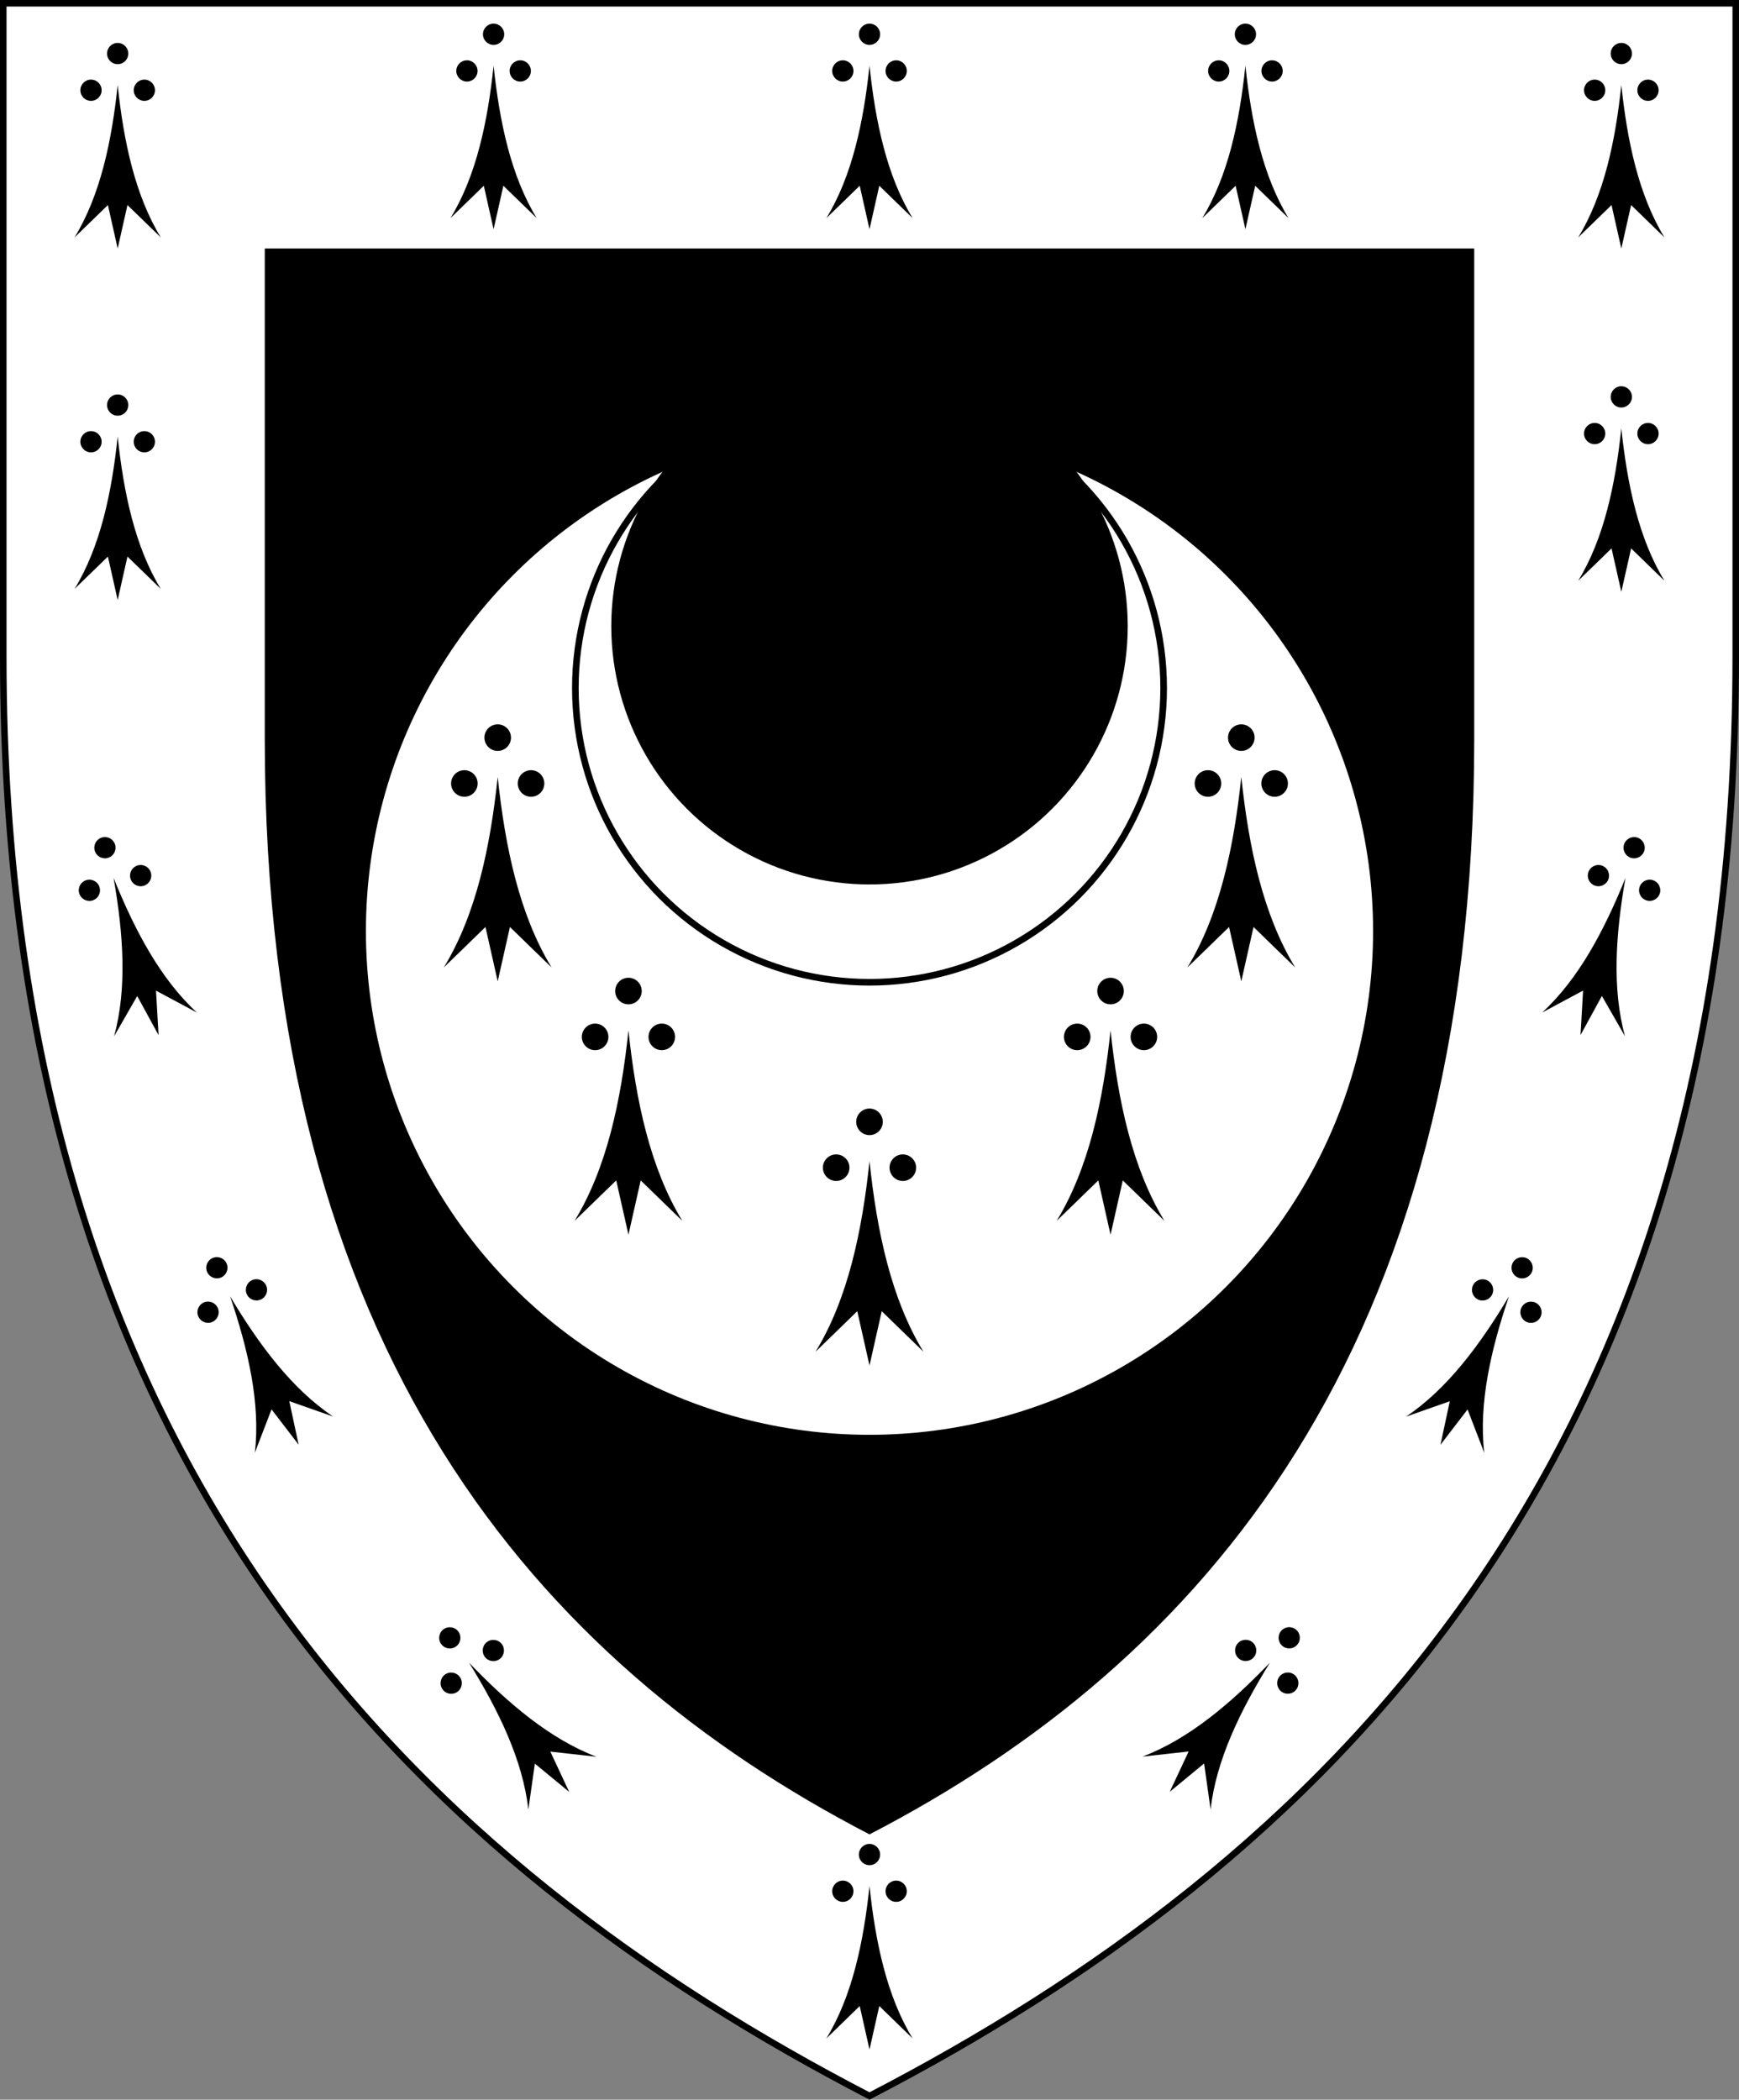 <?xml version="1.0" encoding="UTF-8" standalone="no"?>
<!-- Created with Inkscape (http://www.inkscape.org/) -->

<svg
   xmlns:dc="http://purl.org/dc/elements/1.1/"
   xmlns:cc="http://creativecommons.org/ns#"
   xmlns:rdf="http://www.w3.org/1999/02/22-rdf-syntax-ns#"
   xmlns:svg="http://www.w3.org/2000/svg"
   xmlns="http://www.w3.org/2000/svg"
   xmlns:sodipodi="http://sodipodi.sourceforge.net/DTD/sodipodi-0.dtd"
   xmlns:inkscape="http://www.inkscape.org/namespaces/inkscape"
   version="1.1"
   id="svg815"
   width="1064"
   height="1284.253"
   viewBox="0 0 1064 1284.253"
   sodipodi:docname="Trinity Hall shield.svg"
   inkscape:version="0.92.4 (5da689c313, 2019-01-14)">
  <rect x="0" y="0" width="1064" height="1284.253" fill="#808080" stroke="none"/>
  <defs
     id="defs819" />
  <sodipodi:namedview
     pagecolor="#ffffff"
     bordercolor="#666666"
     borderopacity="1"
     objecttolerance="10"
     gridtolerance="10"
     guidetolerance="10"
     inkscape:pageopacity="0"
     inkscape:pageshadow="2"
     inkscape:window-width="1920"
     inkscape:window-height="1017"
     id="namedview817"
     showgrid="false"
     inkscape:zoom="0.44768835"
     inkscape:cx="436.45131"
     inkscape:cy="677.9909"
     inkscape:window-x="1912"
     inkscape:window-y="-8"
     inkscape:window-maximized="1"
     inkscape:current-layer="svg815"
     inkscape:snap-global="true"
     fit-margin-top="0"
     fit-margin-left="0"
     fit-margin-right="0"
     fit-margin-bottom="0">
    <inkscape:grid
       type="xygrid"
       id="grid825"
       originx="2"
       originy="2.253" />
  </sodipodi:namedview>
  <path
     style="opacity:1;fill:#ffffff;fill-opacity:1;stroke:#000000;stroke-width:4;stroke-linecap:round;stroke-linejoin:miter;stroke-miterlimit:10;stroke-dasharray:none;stroke-dashoffset:0;stroke-opacity:1"
     d="m 2,2 h 1060 v 400 c 0,500 -260,740 -530,880 C 262,1142 2,902 2,402 Z"
     id="rect827"
     inkscape:connector-curvature="0"
     sodipodi:nodetypes="cccccc" />
  <path
     style="opacity:1;fill:#000000;fill-opacity:1;stroke:none;stroke-width:3;stroke-linecap:round;stroke-linejoin:miter;stroke-miterlimit:10;stroke-dasharray:none;stroke-dashoffset:0;stroke-opacity:1"
     d="M 162,152 H 902 V 452 C 902,827 734.5,1017 532,1122 329.5,1017 162,827 162,452 Z"
     id="rect827-3"
     inkscape:connector-curvature="0"
     sodipodi:nodetypes="cccccc" />
  <g
     id="g856"
     style="opacity:1"
     transform="translate(2,-10)">
    <circle
       r="308.118"
       cy="579.481"
       cx="530"
       id="path847"
       style="opacity:1;fill:#ffffff;fill-opacity:1;stroke:none;stroke-width:3.763;stroke-linecap:round;stroke-linejoin:miter;stroke-miterlimit:10;stroke-dasharray:none;stroke-dashoffset:0;stroke-opacity:1" />
    <ellipse
       ry="157.993"
       rx="157.993"
       cy="392.986"
       cx="530"
       id="path849"
       style="opacity:1;fill:#000000;fill-opacity:1;stroke:none;stroke-width:4.013;stroke-linecap:round;stroke-linejoin:miter;stroke-miterlimit:10;stroke-dasharray:none;stroke-dashoffset:0;stroke-opacity:1" />
    <circle
       r="179.972"
       cy="430.832"
       cx="530"
       id="path851"
       style="opacity:1;fill:none;fill-opacity:1;stroke:#000000;stroke-width:4.056;stroke-linecap:round;stroke-linejoin:miter;stroke-miterlimit:10;stroke-dasharray:none;stroke-dashoffset:0;stroke-opacity:1" />
  </g>
  <g
     transform="translate(2,205)"
     id="g931-4">
    <path
       sodipodi:nodetypes="ccccccc"
       inkscape:connector-curvature="0"
       id="path858-1"
       d="M 64.013,135.421 43.618,155.223 C 59.408,129.369 66.382,96.344 70,62 c 3.618,34.344 10.592,67.369 26.382,93.223 L 75.987,135.421 70,162 Z"
       style="fill:#000000;stroke:none;stroke-width:1px;stroke-linecap:butt;stroke-linejoin:miter;stroke-opacity:1" />
    <circle
       r="6.5"
       cy="42.756"
       cx="70"
       id="path890-9"
       style="opacity:1;fill:#000000;fill-opacity:1;stroke:none;stroke-width:4.104;stroke-linecap:round;stroke-linejoin:miter;stroke-miterlimit:10;stroke-dasharray:none;stroke-dashoffset:0;stroke-opacity:1" />
    <g
       transform="translate(-0.131)"
       id="g924-1">
      <circle
         style="opacity:1;fill:#000000;fill-opacity:1;stroke:none;stroke-width:4.104;stroke-linecap:round;stroke-linejoin:miter;stroke-miterlimit:10;stroke-dasharray:none;stroke-dashoffset:0;stroke-opacity:1"
         id="path890-7-1"
         cx="53.815"
         cy="65.189"
         r="6.5" />
      <circle
         style="opacity:1;fill:#000000;fill-opacity:1;stroke:none;stroke-width:4.104;stroke-linecap:round;stroke-linejoin:miter;stroke-miterlimit:10;stroke-dasharray:none;stroke-dashoffset:0;stroke-opacity:1"
         id="path890-7-7-4"
         cx="86.446"
         cy="65.189"
         r="6.5" />
    </g>
  </g>
  <g
     transform="translate(922,200)"
     id="g931-6">
    <path
       sodipodi:nodetypes="ccccccc"
       inkscape:connector-curvature="0"
       id="path858-4"
       d="M 64.013,135.421 43.618,155.223 C 59.408,129.369 66.382,96.344 70,62 c 3.618,34.344 10.592,67.369 26.382,93.223 L 75.987,135.421 70,162 Z"
       style="fill:#000000;stroke:none;stroke-width:1px;stroke-linecap:butt;stroke-linejoin:miter;stroke-opacity:1" />
    <circle
       r="6.5"
       cy="42.756"
       cx="70"
       id="path890-5"
       style="opacity:1;fill:#000000;fill-opacity:1;stroke:none;stroke-width:4.104;stroke-linecap:round;stroke-linejoin:miter;stroke-miterlimit:10;stroke-dasharray:none;stroke-dashoffset:0;stroke-opacity:1" />
    <g
       transform="translate(-0.131)"
       id="g924-17">
      <circle
         style="opacity:1;fill:#000000;fill-opacity:1;stroke:none;stroke-width:4.104;stroke-linecap:round;stroke-linejoin:miter;stroke-miterlimit:10;stroke-dasharray:none;stroke-dashoffset:0;stroke-opacity:1"
         id="path890-7-9"
         cx="53.815"
         cy="65.189"
         r="6.5" />
      <circle
         style="opacity:1;fill:#000000;fill-opacity:1;stroke:none;stroke-width:4.104;stroke-linecap:round;stroke-linejoin:miter;stroke-miterlimit:10;stroke-dasharray:none;stroke-dashoffset:0;stroke-opacity:1"
         id="path890-7-7-6"
         cx="86.446"
         cy="65.189"
         r="6.5" />
    </g>
  </g>
  <g
     id="g1073"
     transform="translate(2,-10)">
    <g
       transform="translate(-1.4870605e-6)"
       id="g931">
      <path
         style="fill:#000000;stroke:none;stroke-width:1px;stroke-linecap:butt;stroke-linejoin:miter;stroke-opacity:1"
         d="M 64.013,135.421 43.618,155.223 C 59.408,129.369 66.382,96.344 70,62 c 3.618,34.344 10.592,67.369 26.382,93.223 L 75.987,135.421 70,162 Z"
         id="path858"
         inkscape:connector-curvature="0"
         sodipodi:nodetypes="ccccccc" />
      <circle
         style="opacity:1;fill:#000000;fill-opacity:1;stroke:none;stroke-width:4.104;stroke-linecap:round;stroke-linejoin:miter;stroke-miterlimit:10;stroke-dasharray:none;stroke-dashoffset:0;stroke-opacity:1"
         id="path890"
         cx="70"
         cy="42.756"
         r="6.5" />
      <g
         id="g924"
         transform="translate(-0.131)">
        <circle
           r="6.5"
           cy="65.189"
           cx="53.815"
           id="path890-7"
           style="opacity:1;fill:#000000;fill-opacity:1;stroke:none;stroke-width:4.104;stroke-linecap:round;stroke-linejoin:miter;stroke-miterlimit:10;stroke-dasharray:none;stroke-dashoffset:0;stroke-opacity:1" />
        <circle
           r="6.5"
           cy="65.189"
           cx="86.446"
           id="path890-7-7"
           style="opacity:1;fill:#000000;fill-opacity:1;stroke:none;stroke-width:4.104;stroke-linecap:round;stroke-linejoin:miter;stroke-miterlimit:10;stroke-dasharray:none;stroke-dashoffset:0;stroke-opacity:1" />
      </g>
    </g>
    <g
       id="g931-63"
       transform="translate(920)">
      <path
         style="fill:#000000;stroke:none;stroke-width:1px;stroke-linecap:butt;stroke-linejoin:miter;stroke-opacity:1"
         d="M 64.013,135.421 43.618,155.223 C 59.408,129.369 66.382,96.344 70,62 c 3.618,34.344 10.592,67.369 26.382,93.223 L 75.987,135.421 70,162 Z"
         id="path858-2"
         inkscape:connector-curvature="0"
         sodipodi:nodetypes="ccccccc" />
      <circle
         style="opacity:1;fill:#000000;fill-opacity:1;stroke:none;stroke-width:4.104;stroke-linecap:round;stroke-linejoin:miter;stroke-miterlimit:10;stroke-dasharray:none;stroke-dashoffset:0;stroke-opacity:1"
         id="path890-6"
         cx="70"
         cy="42.756"
         r="6.5" />
      <g
         id="g924-8"
         transform="translate(-0.131)">
        <circle
           r="6.5"
           cy="65.189"
           cx="53.815"
           id="path890-7-3"
           style="opacity:1;fill:#000000;fill-opacity:1;stroke:none;stroke-width:4.104;stroke-linecap:round;stroke-linejoin:miter;stroke-miterlimit:10;stroke-dasharray:none;stroke-dashoffset:0;stroke-opacity:1" />
        <circle
           r="6.5"
           cy="65.189"
           cx="86.446"
           id="path890-7-7-5"
           style="opacity:1;fill:#000000;fill-opacity:1;stroke:none;stroke-width:4.104;stroke-linecap:round;stroke-linejoin:miter;stroke-miterlimit:10;stroke-dasharray:none;stroke-dashoffset:0;stroke-opacity:1" />
      </g>
    </g>
    <g
       id="g931-68"
       transform="translate(690,-11.8)">
      <path
         style="fill:#000000;stroke:none;stroke-width:1px;stroke-linecap:butt;stroke-linejoin:miter;stroke-opacity:1"
         d="M 64.013,135.421 43.618,155.223 C 59.408,129.369 66.382,96.344 70,62 c 3.618,34.344 10.592,67.369 26.382,93.223 L 75.987,135.421 70,162 Z"
         id="path858-8"
         inkscape:connector-curvature="0"
         sodipodi:nodetypes="ccccccc" />
      <circle
         style="opacity:1;fill:#000000;fill-opacity:1;stroke:none;stroke-width:4.104;stroke-linecap:round;stroke-linejoin:miter;stroke-miterlimit:10;stroke-dasharray:none;stroke-dashoffset:0;stroke-opacity:1"
         id="path890-8"
         cx="70"
         cy="42.756"
         r="6.5" />
      <g
         id="g924-15"
         transform="translate(-0.131)">
        <circle
           r="6.5"
           cy="65.189"
           cx="53.815"
           id="path890-7-15"
           style="opacity:1;fill:#000000;fill-opacity:1;stroke:none;stroke-width:4.104;stroke-linecap:round;stroke-linejoin:miter;stroke-miterlimit:10;stroke-dasharray:none;stroke-dashoffset:0;stroke-opacity:1" />
        <circle
           r="6.5"
           cy="65.189"
           cx="86.446"
           id="path890-7-7-9"
           style="opacity:1;fill:#000000;fill-opacity:1;stroke:none;stroke-width:4.104;stroke-linecap:round;stroke-linejoin:miter;stroke-miterlimit:10;stroke-dasharray:none;stroke-dashoffset:0;stroke-opacity:1" />
      </g>
    </g>
    <g
       id="g931-5"
       transform="translate(460,-11.8)">
      <path
         style="fill:#000000;stroke:none;stroke-width:1px;stroke-linecap:butt;stroke-linejoin:miter;stroke-opacity:1"
         d="M 64.013,135.421 43.618,155.223 C 59.408,129.369 66.382,96.344 70,62 c 3.618,34.344 10.592,67.369 26.382,93.223 L 75.987,135.421 70,162 Z"
         id="path858-0"
         inkscape:connector-curvature="0"
         sodipodi:nodetypes="ccccccc" />
      <circle
         style="opacity:1;fill:#000000;fill-opacity:1;stroke:none;stroke-width:4.104;stroke-linecap:round;stroke-linejoin:miter;stroke-miterlimit:10;stroke-dasharray:none;stroke-dashoffset:0;stroke-opacity:1"
         id="path890-2"
         cx="70"
         cy="42.756"
         r="6.5" />
      <g
         id="g924-4"
         transform="translate(-0.131)">
        <circle
           r="6.5"
           cy="65.189"
           cx="53.815"
           id="path890-7-70"
           style="opacity:1;fill:#000000;fill-opacity:1;stroke:none;stroke-width:4.104;stroke-linecap:round;stroke-linejoin:miter;stroke-miterlimit:10;stroke-dasharray:none;stroke-dashoffset:0;stroke-opacity:1" />
        <circle
           r="6.5"
           cy="65.189"
           cx="86.446"
           id="path890-7-7-95"
           style="opacity:1;fill:#000000;fill-opacity:1;stroke:none;stroke-width:4.104;stroke-linecap:round;stroke-linejoin:miter;stroke-miterlimit:10;stroke-dasharray:none;stroke-dashoffset:0;stroke-opacity:1" />
      </g>
    </g>
    <g
       id="g931-61"
       transform="translate(230,-11.8)">
      <path
         style="fill:#000000;stroke:none;stroke-width:1px;stroke-linecap:butt;stroke-linejoin:miter;stroke-opacity:1"
         d="M 64.013,135.421 43.618,155.223 C 59.408,129.369 66.382,96.344 70,62 c 3.618,34.344 10.592,67.369 26.382,93.223 L 75.987,135.421 70,162 Z"
         id="path858-16"
         inkscape:connector-curvature="0"
         sodipodi:nodetypes="ccccccc" />
      <circle
         style="opacity:1;fill:#000000;fill-opacity:1;stroke:none;stroke-width:4.104;stroke-linecap:round;stroke-linejoin:miter;stroke-miterlimit:10;stroke-dasharray:none;stroke-dashoffset:0;stroke-opacity:1"
         id="path890-85"
         cx="70"
         cy="42.756"
         r="6.5" />
      <g
         id="g924-2"
         transform="translate(-0.131)">
        <circle
           r="6.5"
           cy="65.189"
           cx="53.815"
           id="path890-7-0"
           style="opacity:1;fill:#000000;fill-opacity:1;stroke:none;stroke-width:4.104;stroke-linecap:round;stroke-linejoin:miter;stroke-miterlimit:10;stroke-dasharray:none;stroke-dashoffset:0;stroke-opacity:1" />
        <circle
           r="6.5"
           cy="65.189"
           cx="86.446"
           id="path890-7-7-45"
           style="opacity:1;fill:#000000;fill-opacity:1;stroke:none;stroke-width:4.104;stroke-linecap:round;stroke-linejoin:miter;stroke-miterlimit:10;stroke-dasharray:none;stroke-dashoffset:0;stroke-opacity:1" />
      </g>
    </g>
  </g>
  <g
     id="g1149"
     transform="translate(-0.5,-10)">
    <g
       id="g931-66"
       transform="rotate(-15.974,1798.304,304.5)">
      <path
         style="fill:#000000;stroke:none;stroke-width:1px;stroke-linecap:butt;stroke-linejoin:miter;stroke-opacity:1"
         d="M 64.013,135.421 43.618,155.223 C 59.408,129.369 66.382,96.344 70,62 c 3.618,34.344 10.592,67.369 26.382,93.223 L 75.987,135.421 70,162 Z"
         id="path858-3"
         inkscape:connector-curvature="0"
         sodipodi:nodetypes="ccccccc" />
      <circle
         style="opacity:1;fill:#000000;fill-opacity:1;stroke:none;stroke-width:4.104;stroke-linecap:round;stroke-linejoin:miter;stroke-miterlimit:10;stroke-dasharray:none;stroke-dashoffset:0;stroke-opacity:1"
         id="path890-0"
         cx="70"
         cy="42.756"
         r="6.5" />
      <g
         id="g924-9"
         transform="translate(-0.131)">
        <circle
           r="6.5"
           cy="65.189"
           cx="53.815"
           id="path890-7-8"
           style="opacity:1;fill:#000000;fill-opacity:1;stroke:none;stroke-width:4.104;stroke-linecap:round;stroke-linejoin:miter;stroke-miterlimit:10;stroke-dasharray:none;stroke-dashoffset:0;stroke-opacity:1" />
        <circle
           r="6.5"
           cy="65.189"
           cx="86.446"
           id="path890-7-7-8"
           style="opacity:1;fill:#000000;fill-opacity:1;stroke:none;stroke-width:4.104;stroke-linecap:round;stroke-linejoin:miter;stroke-miterlimit:10;stroke-dasharray:none;stroke-dashoffset:0;stroke-opacity:1" />
      </g>
    </g>
    <g
       id="g931-66-9"
       transform="matrix(-0.961,-0.275,-0.275,0.961,1079.36,506.658)">
      <path
         style="fill:#000000;stroke:none;stroke-width:1px;stroke-linecap:butt;stroke-linejoin:miter;stroke-opacity:1"
         d="M 64.013,135.421 43.618,155.223 C 59.408,129.369 66.382,96.344 70,62 c 3.618,34.344 10.592,67.369 26.382,93.223 L 75.987,135.421 70,162 Z"
         id="path858-3-6"
         inkscape:connector-curvature="0"
         sodipodi:nodetypes="ccccccc" />
      <circle
         style="opacity:1;fill:#000000;fill-opacity:1;stroke:none;stroke-width:4.104;stroke-linecap:round;stroke-linejoin:miter;stroke-miterlimit:10;stroke-dasharray:none;stroke-dashoffset:0;stroke-opacity:1"
         id="path890-0-9"
         cx="70"
         cy="42.756"
         r="6.5" />
      <g
         id="g924-9-9"
         transform="translate(-0.131)">
        <circle
           r="6.5"
           cy="65.189"
           cx="53.815"
           id="path890-7-8-1"
           style="opacity:1;fill:#000000;fill-opacity:1;stroke:none;stroke-width:4.104;stroke-linecap:round;stroke-linejoin:miter;stroke-miterlimit:10;stroke-dasharray:none;stroke-dashoffset:0;stroke-opacity:1" />
        <circle
           r="6.5"
           cy="65.189"
           cx="86.446"
           id="path890-7-7-8-8"
           style="opacity:1;fill:#000000;fill-opacity:1;stroke:none;stroke-width:4.104;stroke-linecap:round;stroke-linejoin:miter;stroke-miterlimit:10;stroke-dasharray:none;stroke-dashoffset:0;stroke-opacity:1" />
      </g>
    </g>
  </g>
  <g
     id="g1285"
     transform="translate(-3,-10)">
    <g
       id="g931-4-7"
       transform="matrix(1.25,0,0,1.25,220.016,407.724)">
      <path
         style="fill:#000000;stroke:none;stroke-width:1px;stroke-linecap:butt;stroke-linejoin:miter;stroke-opacity:1"
         d="M 64.013,135.421 43.618,155.223 C 59.408,129.369 66.382,96.344 70,62 c 3.618,34.344 10.592,67.369 26.382,93.223 L 75.987,135.421 70,162 Z"
         id="path858-1-7"
         inkscape:connector-curvature="0"
         sodipodi:nodetypes="ccccccc" />
      <circle
         style="opacity:1;fill:#000000;fill-opacity:1;stroke:none;stroke-width:4.104;stroke-linecap:round;stroke-linejoin:miter;stroke-miterlimit:10;stroke-dasharray:none;stroke-dashoffset:0;stroke-opacity:1"
         id="path890-9-8"
         cx="70"
         cy="42.756"
         r="6.5" />
      <g
         id="g924-1-4"
         transform="translate(-0.131)">
        <circle
           r="6.5"
           cy="65.189"
           cx="53.815"
           id="path890-7-1-2"
           style="opacity:1;fill:#000000;fill-opacity:1;stroke:none;stroke-width:4.104;stroke-linecap:round;stroke-linejoin:miter;stroke-miterlimit:10;stroke-dasharray:none;stroke-dashoffset:0;stroke-opacity:1" />
        <circle
           r="6.5"
           cy="65.189"
           cx="86.446"
           id="path890-7-7-4-1"
           style="opacity:1;fill:#000000;fill-opacity:1;stroke:none;stroke-width:4.104;stroke-linecap:round;stroke-linejoin:miter;stroke-miterlimit:10;stroke-dasharray:none;stroke-dashoffset:0;stroke-opacity:1" />
      </g>
    </g>
    <g
       id="g931-4-7-9"
       transform="matrix(1.25,0,0,1.25,674.984,407.724)">
      <path
         style="fill:#000000;stroke:none;stroke-width:1px;stroke-linecap:butt;stroke-linejoin:miter;stroke-opacity:1"
         d="M 64.013,135.421 43.618,155.223 C 59.408,129.369 66.382,96.344 70,62 c 3.618,34.344 10.592,67.369 26.382,93.223 L 75.987,135.421 70,162 Z"
         id="path858-1-7-2"
         inkscape:connector-curvature="0"
         sodipodi:nodetypes="ccccccc" />
      <circle
         style="opacity:1;fill:#000000;fill-opacity:1;stroke:none;stroke-width:4.104;stroke-linecap:round;stroke-linejoin:miter;stroke-miterlimit:10;stroke-dasharray:none;stroke-dashoffset:0;stroke-opacity:1"
         id="path890-9-8-5"
         cx="70"
         cy="42.756"
         r="6.5" />
      <g
         id="g924-1-4-4"
         transform="translate(-0.131)">
        <circle
           r="6.5"
           cy="65.189"
           cx="53.815"
           id="path890-7-1-2-1"
           style="opacity:1;fill:#000000;fill-opacity:1;stroke:none;stroke-width:4.104;stroke-linecap:round;stroke-linejoin:miter;stroke-miterlimit:10;stroke-dasharray:none;stroke-dashoffset:0;stroke-opacity:1" />
        <circle
           r="6.5"
           cy="65.189"
           cx="86.446"
           id="path890-7-7-4-1-7"
           style="opacity:1;fill:#000000;fill-opacity:1;stroke:none;stroke-width:4.104;stroke-linecap:round;stroke-linejoin:miter;stroke-miterlimit:10;stroke-dasharray:none;stroke-dashoffset:0;stroke-opacity:1" />
      </g>
    </g>
  </g>
  <g
     id="g1271"
     transform="translate(7,-10)">
    <g
       id="g931-4-7-1"
       transform="matrix(1.25,0,0,1.25,290.016,562.724)">
      <path
         style="fill:#000000;stroke:none;stroke-width:1px;stroke-linecap:butt;stroke-linejoin:miter;stroke-opacity:1"
         d="M 64.013,135.421 43.618,155.223 C 59.408,129.369 66.382,96.344 70,62 c 3.618,34.344 10.592,67.369 26.382,93.223 L 75.987,135.421 70,162 Z"
         id="path858-1-7-22"
         inkscape:connector-curvature="0"
         sodipodi:nodetypes="ccccccc" />
      <circle
         style="opacity:1;fill:#000000;fill-opacity:1;stroke:none;stroke-width:4.104;stroke-linecap:round;stroke-linejoin:miter;stroke-miterlimit:10;stroke-dasharray:none;stroke-dashoffset:0;stroke-opacity:1"
         id="path890-9-8-9"
         cx="70"
         cy="42.756"
         r="6.5" />
      <g
         id="g924-1-4-8"
         transform="translate(-0.131)">
        <circle
           r="6.5"
           cy="65.189"
           cx="53.815"
           id="path890-7-1-2-6"
           style="opacity:1;fill:#000000;fill-opacity:1;stroke:none;stroke-width:4.104;stroke-linecap:round;stroke-linejoin:miter;stroke-miterlimit:10;stroke-dasharray:none;stroke-dashoffset:0;stroke-opacity:1" />
        <circle
           r="6.5"
           cy="65.189"
           cx="86.446"
           id="path890-7-7-4-1-1"
           style="opacity:1;fill:#000000;fill-opacity:1;stroke:none;stroke-width:4.104;stroke-linecap:round;stroke-linejoin:miter;stroke-miterlimit:10;stroke-dasharray:none;stroke-dashoffset:0;stroke-opacity:1" />
      </g>
    </g>
    <g
       id="g931-4-7-99"
       transform="matrix(1.25,0,0,1.25,584.984,562.724)">
      <path
         style="fill:#000000;stroke:none;stroke-width:1px;stroke-linecap:butt;stroke-linejoin:miter;stroke-opacity:1"
         d="M 64.013,135.421 43.618,155.223 C 59.408,129.369 66.382,96.344 70,62 c 3.618,34.344 10.592,67.369 26.382,93.223 L 75.987,135.421 70,162 Z"
         id="path858-1-7-0"
         inkscape:connector-curvature="0"
         sodipodi:nodetypes="ccccccc" />
      <circle
         style="opacity:1;fill:#000000;fill-opacity:1;stroke:none;stroke-width:4.104;stroke-linecap:round;stroke-linejoin:miter;stroke-miterlimit:10;stroke-dasharray:none;stroke-dashoffset:0;stroke-opacity:1"
         id="path890-9-8-1"
         cx="70"
         cy="42.756"
         r="6.5" />
      <g
         id="g924-1-4-5"
         transform="translate(-0.131)">
        <circle
           r="6.5"
           cy="65.189"
           cx="53.815"
           id="path890-7-1-2-18"
           style="opacity:1;fill:#000000;fill-opacity:1;stroke:none;stroke-width:4.104;stroke-linecap:round;stroke-linejoin:miter;stroke-miterlimit:10;stroke-dasharray:none;stroke-dashoffset:0;stroke-opacity:1" />
        <circle
           r="6.5"
           cy="65.189"
           cx="86.446"
           id="path890-7-7-4-1-12"
           style="opacity:1;fill:#000000;fill-opacity:1;stroke:none;stroke-width:4.104;stroke-linecap:round;stroke-linejoin:miter;stroke-miterlimit:10;stroke-dasharray:none;stroke-dashoffset:0;stroke-opacity:1" />
      </g>
    </g>
  </g>
  <g
     transform="matrix(1.25,0,0,1.25,444.5,632.724)"
     id="g931-4-7-5">
    <path
       sodipodi:nodetypes="ccccccc"
       inkscape:connector-curvature="0"
       id="path858-1-7-8"
       d="M 64.013,135.421 43.618,155.223 C 59.408,129.369 66.382,96.344 70,62 c 3.618,34.344 10.592,67.369 26.382,93.223 L 75.987,135.421 70,162 Z"
       style="fill:#000000;stroke:none;stroke-width:1px;stroke-linecap:butt;stroke-linejoin:miter;stroke-opacity:1" />
    <circle
       r="6.5"
       cy="42.756"
       cx="70"
       id="path890-9-8-0"
       style="opacity:1;fill:#000000;fill-opacity:1;stroke:none;stroke-width:4.104;stroke-linecap:round;stroke-linejoin:miter;stroke-miterlimit:10;stroke-dasharray:none;stroke-dashoffset:0;stroke-opacity:1" />
    <g
       transform="translate(-0.131)"
       id="g924-1-4-2">
      <circle
         style="opacity:1;fill:#000000;fill-opacity:1;stroke:none;stroke-width:4.104;stroke-linecap:round;stroke-linejoin:miter;stroke-miterlimit:10;stroke-dasharray:none;stroke-dashoffset:0;stroke-opacity:1"
         id="path890-7-1-2-2"
         cx="53.815"
         cy="65.189"
         r="6.5" />
      <circle
         style="opacity:1;fill:#000000;fill-opacity:1;stroke:none;stroke-width:4.104;stroke-linecap:round;stroke-linejoin:miter;stroke-miterlimit:10;stroke-dasharray:none;stroke-dashoffset:0;stroke-opacity:1"
         id="path890-7-7-4-1-18"
         cx="86.446"
         cy="65.189"
         r="6.5" />
    </g>
  </g>
  <g
     transform="translate(477.987,1086.58)"
     id="g931-4-3">
    <g
       id="g1322"
       transform="translate(-15.987,5)">
      <path
         style="fill:#000000;stroke:none;stroke-width:1px;stroke-linecap:butt;stroke-linejoin:miter;stroke-opacity:1"
         d="M 64.013,135.421 43.618,155.223 C 59.408,129.369 66.382,96.344 70,62 c 3.618,34.344 10.592,67.369 26.382,93.223 L 75.987,135.421 70,162 Z"
         id="path858-1-6"
         inkscape:connector-curvature="0"
         sodipodi:nodetypes="ccccccc" />
      <circle
         style="opacity:1;fill:#000000;fill-opacity:1;stroke:none;stroke-width:4.104;stroke-linecap:round;stroke-linejoin:miter;stroke-miterlimit:10;stroke-dasharray:none;stroke-dashoffset:0;stroke-opacity:1"
         id="path890-9-1"
         cx="70"
         cy="42.756"
         r="6.5" />
      <g
         id="g924-1-2"
         transform="translate(-0.131)">
        <circle
           r="6.5"
           cy="65.189"
           cx="53.815"
           id="path890-7-1-8"
           style="opacity:1;fill:#000000;fill-opacity:1;stroke:none;stroke-width:4.104;stroke-linecap:round;stroke-linejoin:miter;stroke-miterlimit:10;stroke-dasharray:none;stroke-dashoffset:0;stroke-opacity:1" />
        <circle
           r="6.5"
           cy="65.189"
           cx="86.446"
           id="path890-7-7-4-5"
           style="opacity:1;fill:#000000;fill-opacity:1;stroke:none;stroke-width:4.104;stroke-linecap:round;stroke-linejoin:miter;stroke-miterlimit:10;stroke-dasharray:none;stroke-dashoffset:0;stroke-opacity:1" />
      </g>
    </g>
  </g>
  <g
     id="g1366"
     transform="translate(2,-10)">
    <g
       inkscape:transform-center-y="-52.402601"
       inkscape:transform-center-x="19.988384"
       id="g931-66-4"
       transform="rotate(-24.803,1789.021,276.066)">
      <path
         style="fill:#000000;stroke:none;stroke-width:1px;stroke-linecap:butt;stroke-linejoin:miter;stroke-opacity:1"
         d="M 64.013,135.421 43.618,155.223 C 59.408,129.369 66.382,96.344 70,62 c 3.618,34.344 10.592,67.369 26.382,93.223 L 75.987,135.421 70,162 Z"
         id="path858-3-2"
         inkscape:connector-curvature="0"
         sodipodi:nodetypes="ccccccc" />
      <circle
         style="opacity:1;fill:#000000;fill-opacity:1;stroke:none;stroke-width:4.104;stroke-linecap:round;stroke-linejoin:miter;stroke-miterlimit:10;stroke-dasharray:none;stroke-dashoffset:0;stroke-opacity:1"
         id="path890-0-98"
         cx="70"
         cy="42.756"
         r="6.5" />
      <g
         id="g924-9-2"
         transform="translate(-0.131)">
        <circle
           r="6.5"
           cy="65.189"
           cx="53.815"
           id="path890-7-8-0"
           style="opacity:1;fill:#000000;fill-opacity:1;stroke:none;stroke-width:4.104;stroke-linecap:round;stroke-linejoin:miter;stroke-miterlimit:10;stroke-dasharray:none;stroke-dashoffset:0;stroke-opacity:1" />
        <circle
           r="6.5"
           cy="65.189"
           cx="86.446"
           id="path890-7-7-8-5"
           style="opacity:1;fill:#000000;fill-opacity:1;stroke:none;stroke-width:4.104;stroke-linecap:round;stroke-linejoin:miter;stroke-miterlimit:10;stroke-dasharray:none;stroke-dashoffset:0;stroke-opacity:1" />
      </g>
    </g>
    <g
       inkscape:transform-center-y="-52.402598"
       inkscape:transform-center-x="-19.98841"
       id="g931-66-4-4"
       transform="matrix(-0.908,-0.419,-0.419,0.908,1010.786,775.947)">
      <path
         style="fill:#000000;stroke:none;stroke-width:1px;stroke-linecap:butt;stroke-linejoin:miter;stroke-opacity:1"
         d="M 64.013,135.421 43.618,155.223 C 59.408,129.369 66.382,96.344 70,62 c 3.618,34.344 10.592,67.369 26.382,93.223 L 75.987,135.421 70,162 Z"
         id="path858-3-2-6"
         inkscape:connector-curvature="0"
         sodipodi:nodetypes="ccccccc" />
      <circle
         style="opacity:1;fill:#000000;fill-opacity:1;stroke:none;stroke-width:4.104;stroke-linecap:round;stroke-linejoin:miter;stroke-miterlimit:10;stroke-dasharray:none;stroke-dashoffset:0;stroke-opacity:1"
         id="path890-0-98-5"
         cx="70"
         cy="42.756"
         r="6.5" />
      <g
         id="g924-9-2-5"
         transform="translate(-0.131)">
        <circle
           r="6.5"
           cy="65.189"
           cx="53.815"
           id="path890-7-8-0-9"
           style="opacity:1;fill:#000000;fill-opacity:1;stroke:none;stroke-width:4.104;stroke-linecap:round;stroke-linejoin:miter;stroke-miterlimit:10;stroke-dasharray:none;stroke-dashoffset:0;stroke-opacity:1" />
        <circle
           r="6.5"
           cy="65.189"
           cx="86.446"
           id="path890-7-7-8-5-9"
           style="opacity:1;fill:#000000;fill-opacity:1;stroke:none;stroke-width:4.104;stroke-linecap:round;stroke-linejoin:miter;stroke-miterlimit:10;stroke-dasharray:none;stroke-dashoffset:0;stroke-opacity:1" />
      </g>
    </g>
  </g>
  <g
     id="g1426"
     transform="translate(-3,-10)">
    <g
       inkscape:transform-center-y="-42.613229"
       inkscape:transform-center-x="30.457101"
       id="g931-66-4-9"
       transform="rotate(-37.784,1589.911,223.07)">
      <path
         style="fill:#000000;stroke:none;stroke-width:1px;stroke-linecap:butt;stroke-linejoin:miter;stroke-opacity:1"
         d="M 64.013,135.421 43.618,155.223 C 59.408,129.369 66.382,96.344 70,62 c 3.618,34.344 10.592,67.369 26.382,93.223 L 75.987,135.421 70,162 Z"
         id="path858-3-2-9"
         inkscape:connector-curvature="0"
         sodipodi:nodetypes="ccccccc" />
      <circle
         style="opacity:1;fill:#000000;fill-opacity:1;stroke:none;stroke-width:4.104;stroke-linecap:round;stroke-linejoin:miter;stroke-miterlimit:10;stroke-dasharray:none;stroke-dashoffset:0;stroke-opacity:1"
         id="path890-0-98-3"
         cx="70"
         cy="42.756"
         r="6.5" />
      <g
         id="g924-9-2-2"
         transform="translate(-0.131)">
        <circle
           r="6.5"
           cy="65.189"
           cx="53.815"
           id="path890-7-8-0-4"
           style="opacity:1;fill:#000000;fill-opacity:1;stroke:none;stroke-width:4.104;stroke-linecap:round;stroke-linejoin:miter;stroke-miterlimit:10;stroke-dasharray:none;stroke-dashoffset:0;stroke-opacity:1" />
        <circle
           r="6.5"
           cy="65.189"
           cx="86.446"
           id="path890-7-7-8-5-5"
           style="opacity:1;fill:#000000;fill-opacity:1;stroke:none;stroke-width:4.104;stroke-linecap:round;stroke-linejoin:miter;stroke-miterlimit:10;stroke-dasharray:none;stroke-dashoffset:0;stroke-opacity:1" />
      </g>
    </g>
    <g
       inkscape:transform-center-y="-42.613209"
       inkscape:transform-center-x="-30.4571"
       id="g931-66-4-9-9"
       transform="matrix(-0.79,-0.613,-0.613,0.79,873.309,1020.888)">
      <path
         style="fill:#000000;stroke:none;stroke-width:1px;stroke-linecap:butt;stroke-linejoin:miter;stroke-opacity:1"
         d="M 64.013,135.421 43.618,155.223 C 59.408,129.369 66.382,96.344 70,62 c 3.618,34.344 10.592,67.369 26.382,93.223 L 75.987,135.421 70,162 Z"
         id="path858-3-2-9-4"
         inkscape:connector-curvature="0"
         sodipodi:nodetypes="ccccccc" />
      <circle
         style="opacity:1;fill:#000000;fill-opacity:1;stroke:none;stroke-width:4.104;stroke-linecap:round;stroke-linejoin:miter;stroke-miterlimit:10;stroke-dasharray:none;stroke-dashoffset:0;stroke-opacity:1"
         id="path890-0-98-3-0"
         cx="70"
         cy="42.756"
         r="6.5" />
      <g
         id="g924-9-2-2-0"
         transform="translate(-0.131)">
        <circle
           r="6.5"
           cy="65.189"
           cx="53.815"
           id="path890-7-8-0-4-7"
           style="opacity:1;fill:#000000;fill-opacity:1;stroke:none;stroke-width:4.104;stroke-linecap:round;stroke-linejoin:miter;stroke-miterlimit:10;stroke-dasharray:none;stroke-dashoffset:0;stroke-opacity:1" />
        <circle
           r="6.5"
           cy="65.189"
           cx="86.446"
           id="path890-7-7-8-5-5-8"
           style="opacity:1;fill:#000000;fill-opacity:1;stroke:none;stroke-width:4.104;stroke-linecap:round;stroke-linejoin:miter;stroke-miterlimit:10;stroke-dasharray:none;stroke-dashoffset:0;stroke-opacity:1" />
      </g>
    </g>
  </g>
</svg>
